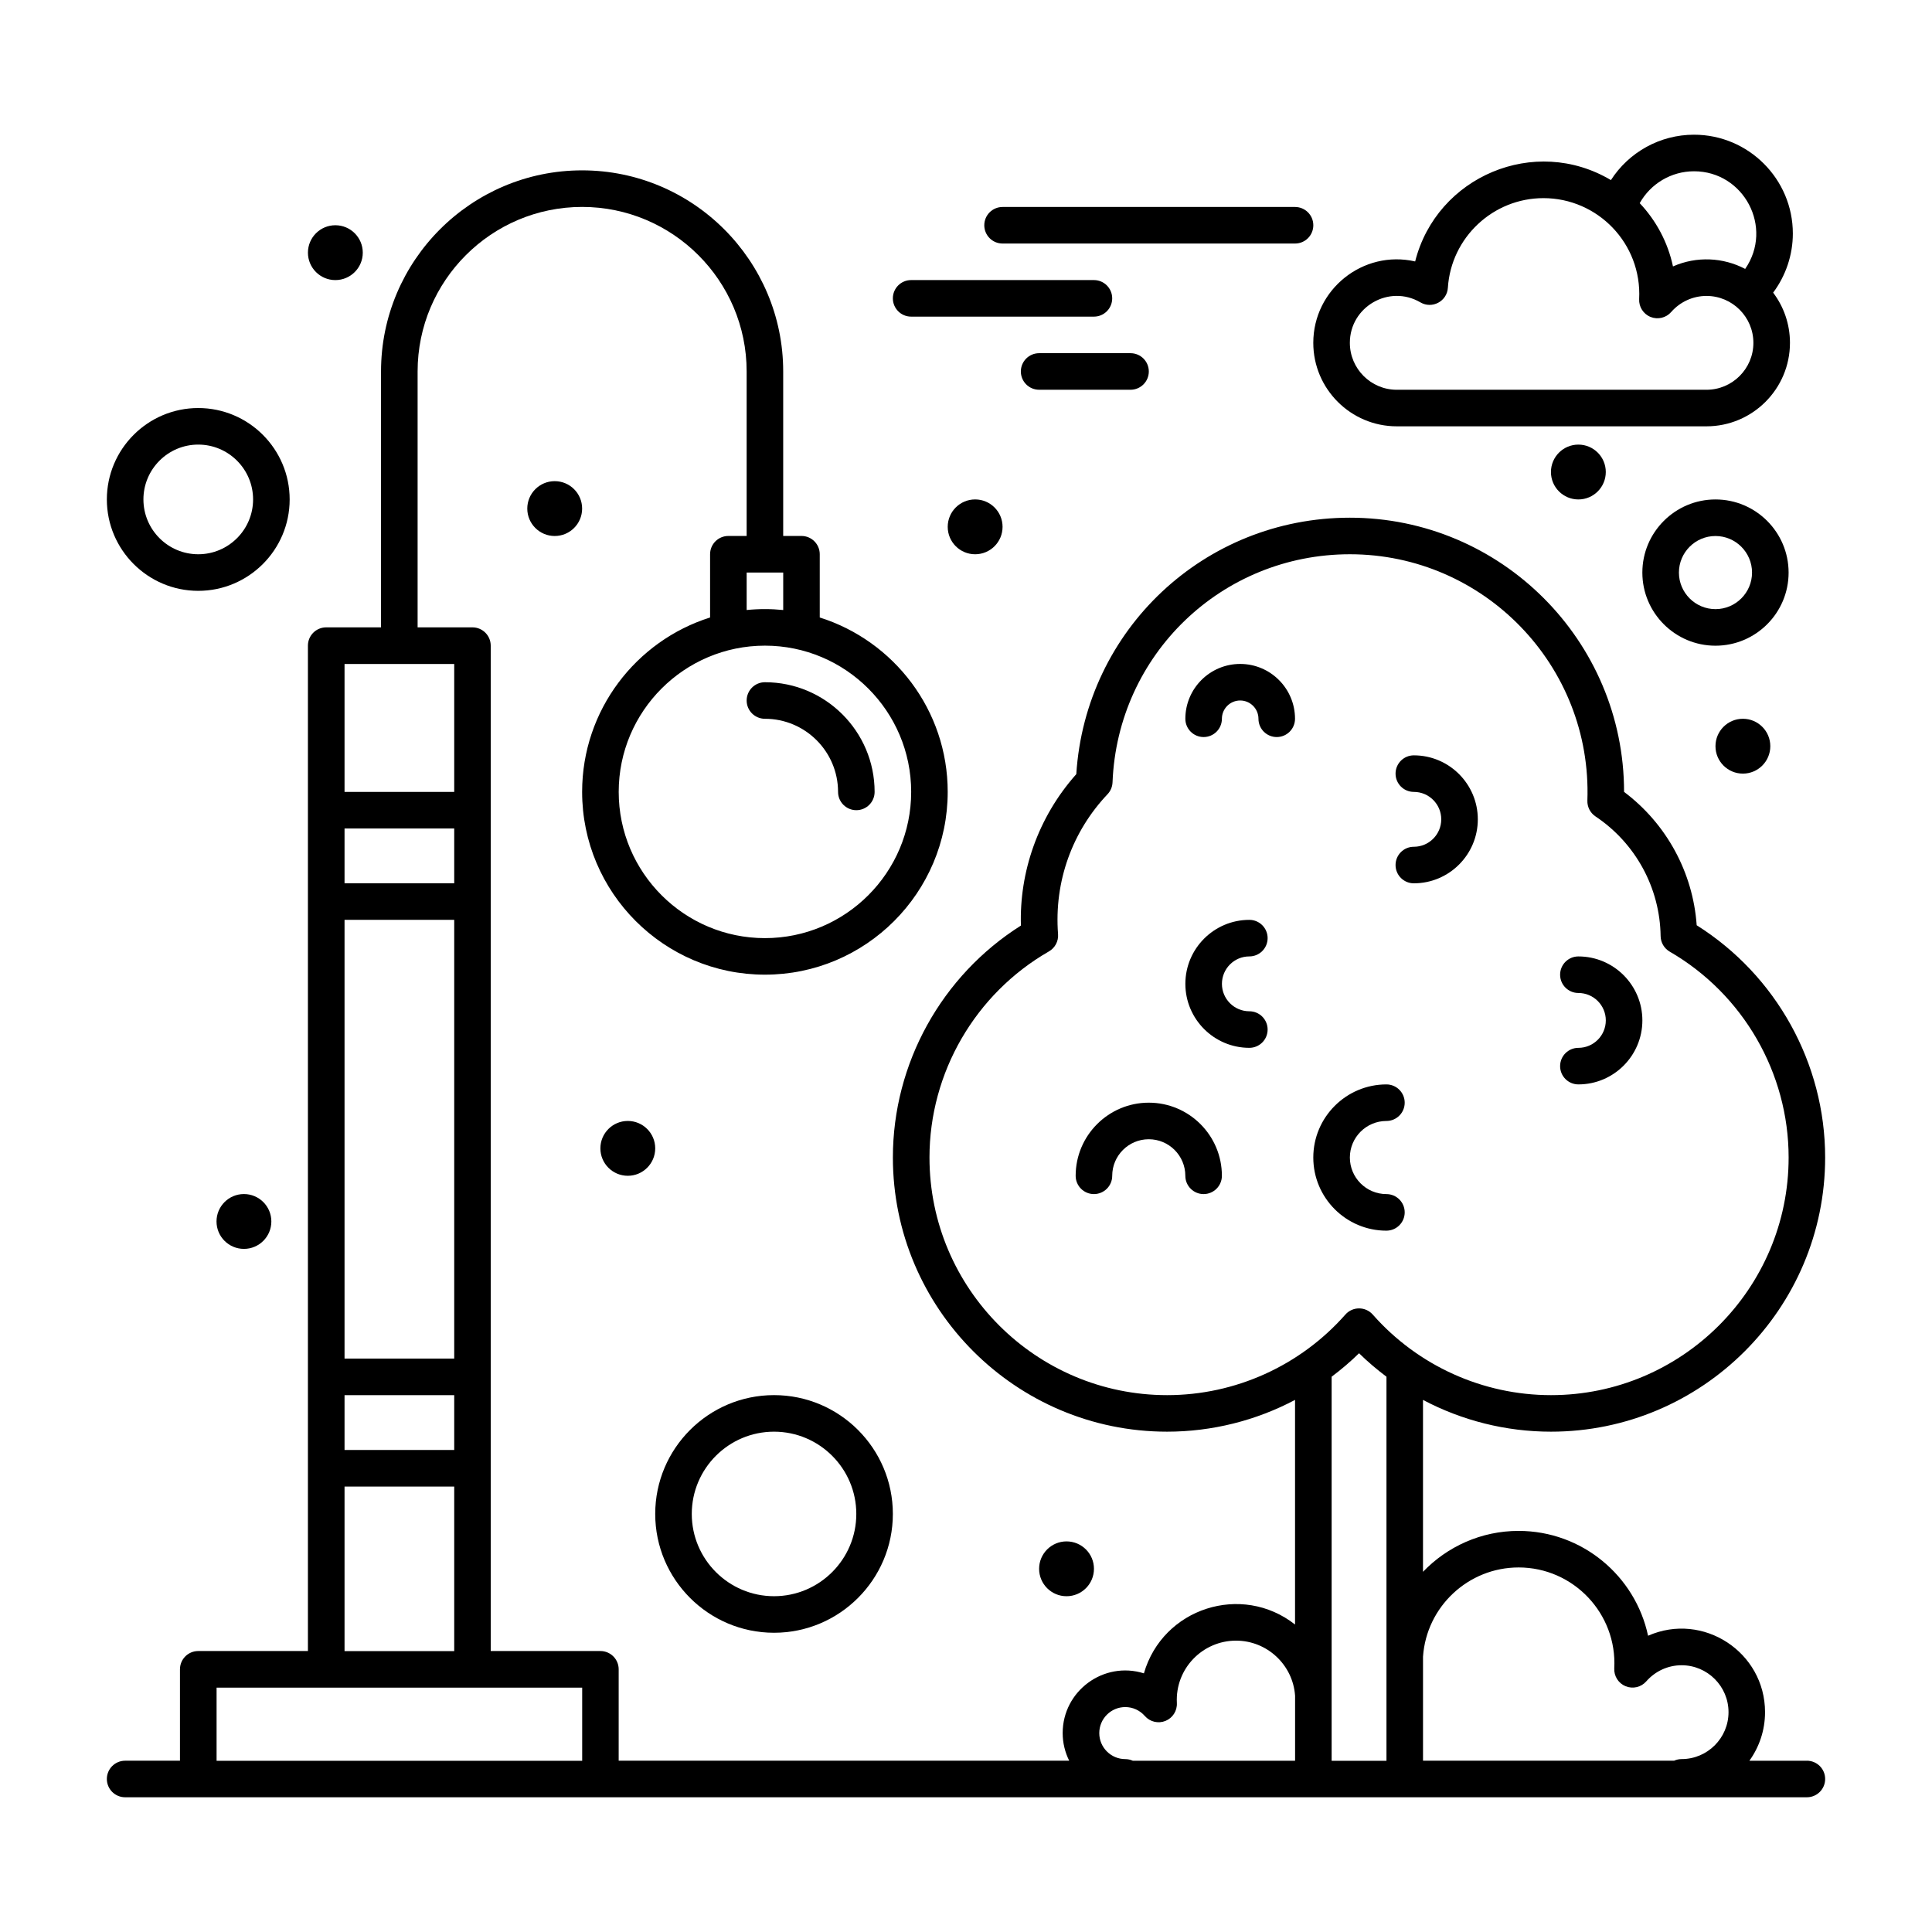 <?xml version="1.0" encoding="UTF-8"?>
<!-- Uploaded to: SVG Repo, www.svgrepo.com, Generator: SVG Repo Mixer Tools -->
<svg fill="#000000" width="800px" height="800px" version="1.1" viewBox="144 144 512 512" xmlns="http://www.w3.org/2000/svg">
 <g>
  <path d="m215.91 467.7c0 4.016-3.254 7.269-7.266 7.269-4.016 0-7.266-3.254-7.266-7.269 0-4.012 3.25-7.266 7.266-7.266 4.012 0 7.266 3.254 7.266 7.266"/>
  <path d="m240.14 210.96c0 4.012-3.254 7.266-7.266 7.266-4.016 0-7.269-3.254-7.269-7.266 0-4.016 3.254-7.269 7.269-7.269 4.012 0 7.266 3.254 7.266 7.269"/>
  <path d="m298.27 278.78c0 4.012-3.254 7.266-7.269 7.266-4.012 0-7.266-3.254-7.266-7.266 0-4.016 3.254-7.269 7.266-7.269 4.016 0 7.269 3.254 7.269 7.269"/>
  <path d="m409.69 283.62c0 4.012-3.254 7.266-7.266 7.266-4.016 0-7.269-3.254-7.269-7.266 0-4.016 3.254-7.266 7.269-7.266 4.012 0 7.266 3.25 7.266 7.266"/>
  <path d="m317.64 448.33c0 4.012-3.254 7.266-7.266 7.266-4.012 0-7.266-3.254-7.266-7.266 0-4.016 3.254-7.266 7.266-7.266 4.012 0 7.266 3.25 7.266 7.266"/>
  <path d="m433.91 559.75c0 4.016-3.254 7.266-7.269 7.266-4.012 0-7.266-3.25-7.266-7.266 0-4.012 3.254-7.266 7.266-7.266 4.016 0 7.269 3.254 7.269 7.266"/>
  <path d="m569.55 269.09c0 4.016-3.254 7.269-7.266 7.269-4.016 0-7.269-3.254-7.269-7.269 0-4.012 3.254-7.266 7.269-7.266 4.012 0 7.266 3.254 7.266 7.266"/>
  <path d="m613.15 341.75c0 4.012-3.254 7.266-7.266 7.266-4.016 0-7.266-3.254-7.266-7.266 0-4.016 3.25-7.269 7.266-7.269 4.012 0 7.266 3.254 7.266 7.269"/>
  <path d="m622.84 610.61h-15.23c2.606-3.629 4.144-8.07 4.144-12.867 0-15.906-16.41-26.676-31-20.254-3.367-15.855-17.477-27.785-34.32-27.785-9.902 0-18.914 4.156-25.324 10.844v-45.555c10.348 5.469 21.969 8.418 33.91 8.418 40.066 0 72.664-32.598 72.664-72.664 0-24.961-12.977-48.297-34.043-61.543-0.984-14.008-8.008-26.902-19.246-35.344 0-40.066-32.598-72.664-72.664-72.664-38.562 0-70.066 29.707-72.5 67.961-10.246 11.512-15.109 26.09-14.676 40.133-21.004 13.258-33.93 36.531-33.93 61.457 0 40.066 32.598 72.664 72.664 72.664 11.941 0 23.562-2.949 33.91-8.418v59.523c-14.117-11.086-35.059-4.375-40.051 12.941-10.648-3.344-21.527 4.664-21.527 15.824 0 2.633 0.633 5.113 1.727 7.324l-119.39 0.004v-24.223c0-2.676-2.168-4.844-4.844-4.844h-29.066v-266.44c0-2.676-2.168-4.844-4.844-4.844h-14.531v-67.82c0-24.039 19.559-43.598 43.598-43.598 24.039 0 43.598 19.559 43.598 43.598v43.598h-4.844c-2.676 0-4.844 2.168-4.844 4.844v16.762c-19.633 6.188-33.91 24.562-33.91 46.215 0 26.711 21.73 48.441 48.441 48.441 26.711 0 48.441-21.73 48.441-48.441 0-21.648-14.277-40.027-33.91-46.215v-16.762c0-2.676-2.168-4.844-4.844-4.844h-4.844v-43.598c0-29.383-23.906-53.289-53.289-53.289s-53.289 23.906-53.289 53.289v67.82h-14.531c-2.676 0-4.844 2.168-4.844 4.844v266.44h-29.066c-2.676 0-4.844 2.168-4.844 4.844v24.223h-14.531c-2.676 0-4.844 2.168-4.844 4.844s2.168 4.844 4.844 4.844h445.68c2.676 0 4.844-2.168 4.844-4.844 0.004-2.676-2.168-4.844-4.844-4.844zm-237.37-256.75c0 21.371-17.387 38.754-38.754 38.754-21.371 0-38.754-17.387-38.754-38.754 0-21.371 17.387-38.754 38.754-38.754 21.371 0 38.754 17.387 38.754 38.754zm-43.598-48.199v-9.934h9.688v9.934c-3.219-0.32-6.418-0.328-9.688 0zm204.57 253.73c14.523 0 26.129 12.223 25.355 26.738-0.109 2.062 1.102 3.969 3.016 4.746 1.914 0.777 4.109 0.258 5.473-1.301 2.371-2.711 5.781-4.266 9.355-4.266 6.856 0 12.434 5.578 12.434 12.434 0 6.856-5.578 12.434-12.434 12.434-0.707 0-1.375 0.16-1.98 0.43l-66.547 0.004v-27.57c0.902-13.27 12.004-23.648 25.328-23.648zm-156.12-108.64c0-22.473 12.129-43.398 31.656-54.617 1.621-0.93 2.562-2.711 2.418-4.574-1.078-14.016 3.805-27.254 13.113-37.082 0.809-0.852 1.277-1.969 1.324-3.141 1.336-33.898 28.969-60.453 62.91-60.453 35.473 0 64.215 29.492 62.93 65.273-0.059 1.68 0.754 3.269 2.152 4.203 10.633 7.098 17.082 18.953 17.258 31.715 0.023 1.707 0.945 3.273 2.422 4.129 19.43 11.238 31.5 32.137 31.5 54.547 0 34.727-28.25 62.977-62.977 62.977-18.051 0-35.266-7.781-47.23-21.348-1.926-2.184-5.34-2.188-7.266 0-11.969 13.566-29.184 21.348-47.23 21.348-34.727 0-62.98-28.25-62.98-62.977zm51.891 159.43c-3.801 0-6.894-3.094-6.894-6.894 0-3.801 3.094-6.894 6.894-6.894 1.98 0 3.871 0.863 5.184 2.367 1.359 1.555 3.559 2.074 5.469 1.301 1.914-0.777 3.125-2.68 3.016-4.742-0.469-9.145 6.848-16.531 15.676-16.531 8.23 0 15.086 6.406 15.652 14.598v17.227h-43.016c-0.605-0.27-1.273-0.43-1.98-0.43zm-177.84-106.14h-29.066v-116.27h29.066zm0-125.95h-29.066v-14.531h29.066zm-29.066 135.64h29.066v14.531l-29.066 0.004zm29.066-193.77v33.91h-29.066v-33.91zm-29.066 218h29.066v43.598h-29.066zm-33.91 72.664v-19.379h96.887v19.379zm295.5 0v-101.78c2.543-1.906 4.977-3.973 7.266-6.219 2.289 2.246 4.727 4.309 7.266 6.219v101.78z"/>
  <path d="m341.87 329.64c0 2.676 2.168 4.844 4.844 4.844 10.684 0 19.379 8.691 19.379 19.379 0 2.676 2.168 4.844 4.844 4.844 2.676 0 4.844-2.168 4.844-4.844 0-16.027-13.039-29.066-29.066-29.066-2.676 0-4.844 2.172-4.844 4.844z"/>
  <path d="m196.54 300.58c13.355 0 24.223-10.867 24.223-24.223s-10.867-24.223-24.223-24.223c-13.355 0-24.223 10.867-24.223 24.223 0.004 13.355 10.867 24.223 24.223 24.223zm0-38.758c8.012 0 14.531 6.519 14.531 14.531 0 8.012-6.519 14.531-14.531 14.531-8.012 0-14.531-6.519-14.531-14.531 0-8.012 6.519-14.531 14.531-14.531z"/>
  <path d="m317.64 545.21c0 17.363 14.125 31.488 31.488 31.488 17.363 0 31.488-14.125 31.488-31.488 0-17.363-14.125-31.488-31.488-31.488-17.363 0-31.488 14.125-31.488 31.488zm53.289 0c0 12.02-9.777 21.801-21.801 21.801-12.02 0-21.801-9.781-21.801-21.801 0-12.02 9.777-21.801 21.801-21.801 12.02 0.004 21.801 9.781 21.801 21.801z"/>
  <path d="m448.44 436.22c-10.684 0-19.379 8.691-19.379 19.379 0 2.676 2.168 4.844 4.844 4.844s4.844-2.168 4.844-4.844c0-5.344 4.348-9.688 9.688-9.688 5.344 0 9.688 4.344 9.688 9.688 0 2.676 2.168 4.844 4.844 4.844s4.844-2.168 4.844-4.844c0.008-10.688-8.688-19.379-19.371-19.379z"/>
  <path d="m516.26 465.29c0-2.676-2.168-4.844-4.844-4.844-5.344 0-9.688-4.348-9.688-9.688 0-5.344 4.348-9.688 9.688-9.688 2.676 0 4.844-2.168 4.844-4.844 0-2.676-2.168-4.844-4.844-4.844-10.684 0-19.379 8.691-19.379 19.379 0 10.684 8.691 19.379 19.379 19.379 2.676-0.008 4.844-2.176 4.844-4.852z"/>
  <path d="m562.29 421.69c-2.676 0-4.844 2.168-4.844 4.844s2.168 4.844 4.844 4.844c9.348 0 16.957-7.606 16.957-16.957 0-9.348-7.606-16.957-16.957-16.957-2.676 0-4.844 2.168-4.844 4.844 0 2.676 2.168 4.844 4.844 4.844 4.008 0 7.266 3.258 7.266 7.266 0 4.012-3.262 7.273-7.266 7.273z"/>
  <path d="m475.09 397.46c2.676 0 4.844-2.168 4.844-4.844 0-2.676-2.168-4.844-4.844-4.844-9.348 0-16.957 7.606-16.957 16.957 0 9.348 7.606 16.957 16.957 16.957 2.676 0 4.844-2.168 4.844-4.844 0-2.676-2.168-4.844-4.844-4.844-4.008 0-7.266-3.258-7.266-7.266 0-4.016 3.258-7.273 7.266-7.273z"/>
  <path d="m518.68 368.4c-2.676 0-4.844 2.168-4.844 4.844 0 2.676 2.168 4.844 4.844 4.844 9.348 0 16.957-7.606 16.957-16.957 0-9.348-7.606-16.957-16.957-16.957-2.676 0-4.844 2.168-4.844 4.844s2.168 4.844 4.844 4.844c4.008 0 7.266 3.258 7.266 7.266 0 4.012-3.258 7.273-7.266 7.273z"/>
  <path d="m472.66 319.95c-8.016 0-14.531 6.519-14.531 14.531 0 2.676 2.168 4.844 4.844 4.844 2.676 0 4.844-2.168 4.844-4.844 0-2.672 2.172-4.844 4.844-4.844 2.672 0 4.844 2.172 4.844 4.844 0 2.676 2.168 4.844 4.844 4.844 2.676 0 4.844-2.168 4.844-4.844 0-8.012-6.519-14.531-14.531-14.531z"/>
  <path d="m514.16 256.98h82.074c12.199 0 22.125-9.926 22.125-22.125 0-4.988-1.66-9.598-4.457-13.301 3.352-4.496 5.219-9.992 5.219-15.668 0-14.441-11.75-26.188-26.188-26.188-9.047 0-17.281 4.652-22.023 12.027-20.172-11.996-46.172-0.988-51.879 21.559-13.797-3.144-26.996 7.422-26.996 21.574 0 12.199 9.926 22.121 22.125 22.121zm78.77-67.59c13.25 0 21.117 14.922 13.559 25.875-5.816-3.059-12.855-3.426-19.133-0.66-1.359-6.406-4.477-12.172-8.816-16.766 2.883-5.148 8.348-8.449 14.391-8.449zm-72.508 34.742c3.098 1.816 7.051-0.266 7.281-3.871 0.848-13.32 11.977-23.754 25.332-23.754 14.344 0 26.105 12 25.359 26.746-0.105 2.062 1.105 3.965 3.019 4.738 1.91 0.773 4.106 0.254 5.465-1.301 2.371-2.711 5.781-4.266 9.355-4.266 6.856 0 12.434 5.578 12.434 12.434s-5.578 12.434-12.434 12.434h-82.074c-6.856 0-12.434-5.578-12.434-12.434 0-9.559 10.41-15.578 18.695-10.727z"/>
  <path d="m598.62 276.36c-10.684 0-19.379 8.691-19.379 19.379 0 10.684 8.691 19.379 19.379 19.379 10.684 0 19.379-8.691 19.379-19.379-0.004-10.688-8.695-19.379-19.379-19.379zm0 29.066c-5.344 0-9.688-4.348-9.688-9.688 0-5.344 4.348-9.688 9.688-9.688 5.344 0 9.688 4.348 9.688 9.688s-4.348 9.688-9.688 9.688z"/>
  <path d="m385.46 227.91h48.441c2.676 0 4.844-2.168 4.844-4.844 0-2.676-2.168-4.844-4.844-4.844h-48.441c-2.676 0-4.844 2.168-4.844 4.844 0 2.676 2.168 4.844 4.844 4.844z"/>
  <path d="m419.38 237.6c-2.676 0-4.844 2.168-4.844 4.844 0 2.676 2.168 4.844 4.844 4.844h24.223c2.676 0 4.844-2.168 4.844-4.844 0-2.676-2.168-4.844-4.844-4.844z"/>
  <path d="m409.69 208.54h77.508c2.676 0 4.844-2.168 4.844-4.844 0-2.676-2.168-4.844-4.844-4.844h-77.508c-2.676 0-4.844 2.168-4.844 4.844 0 2.672 2.168 4.844 4.844 4.844z"/>
 </g>
</svg>